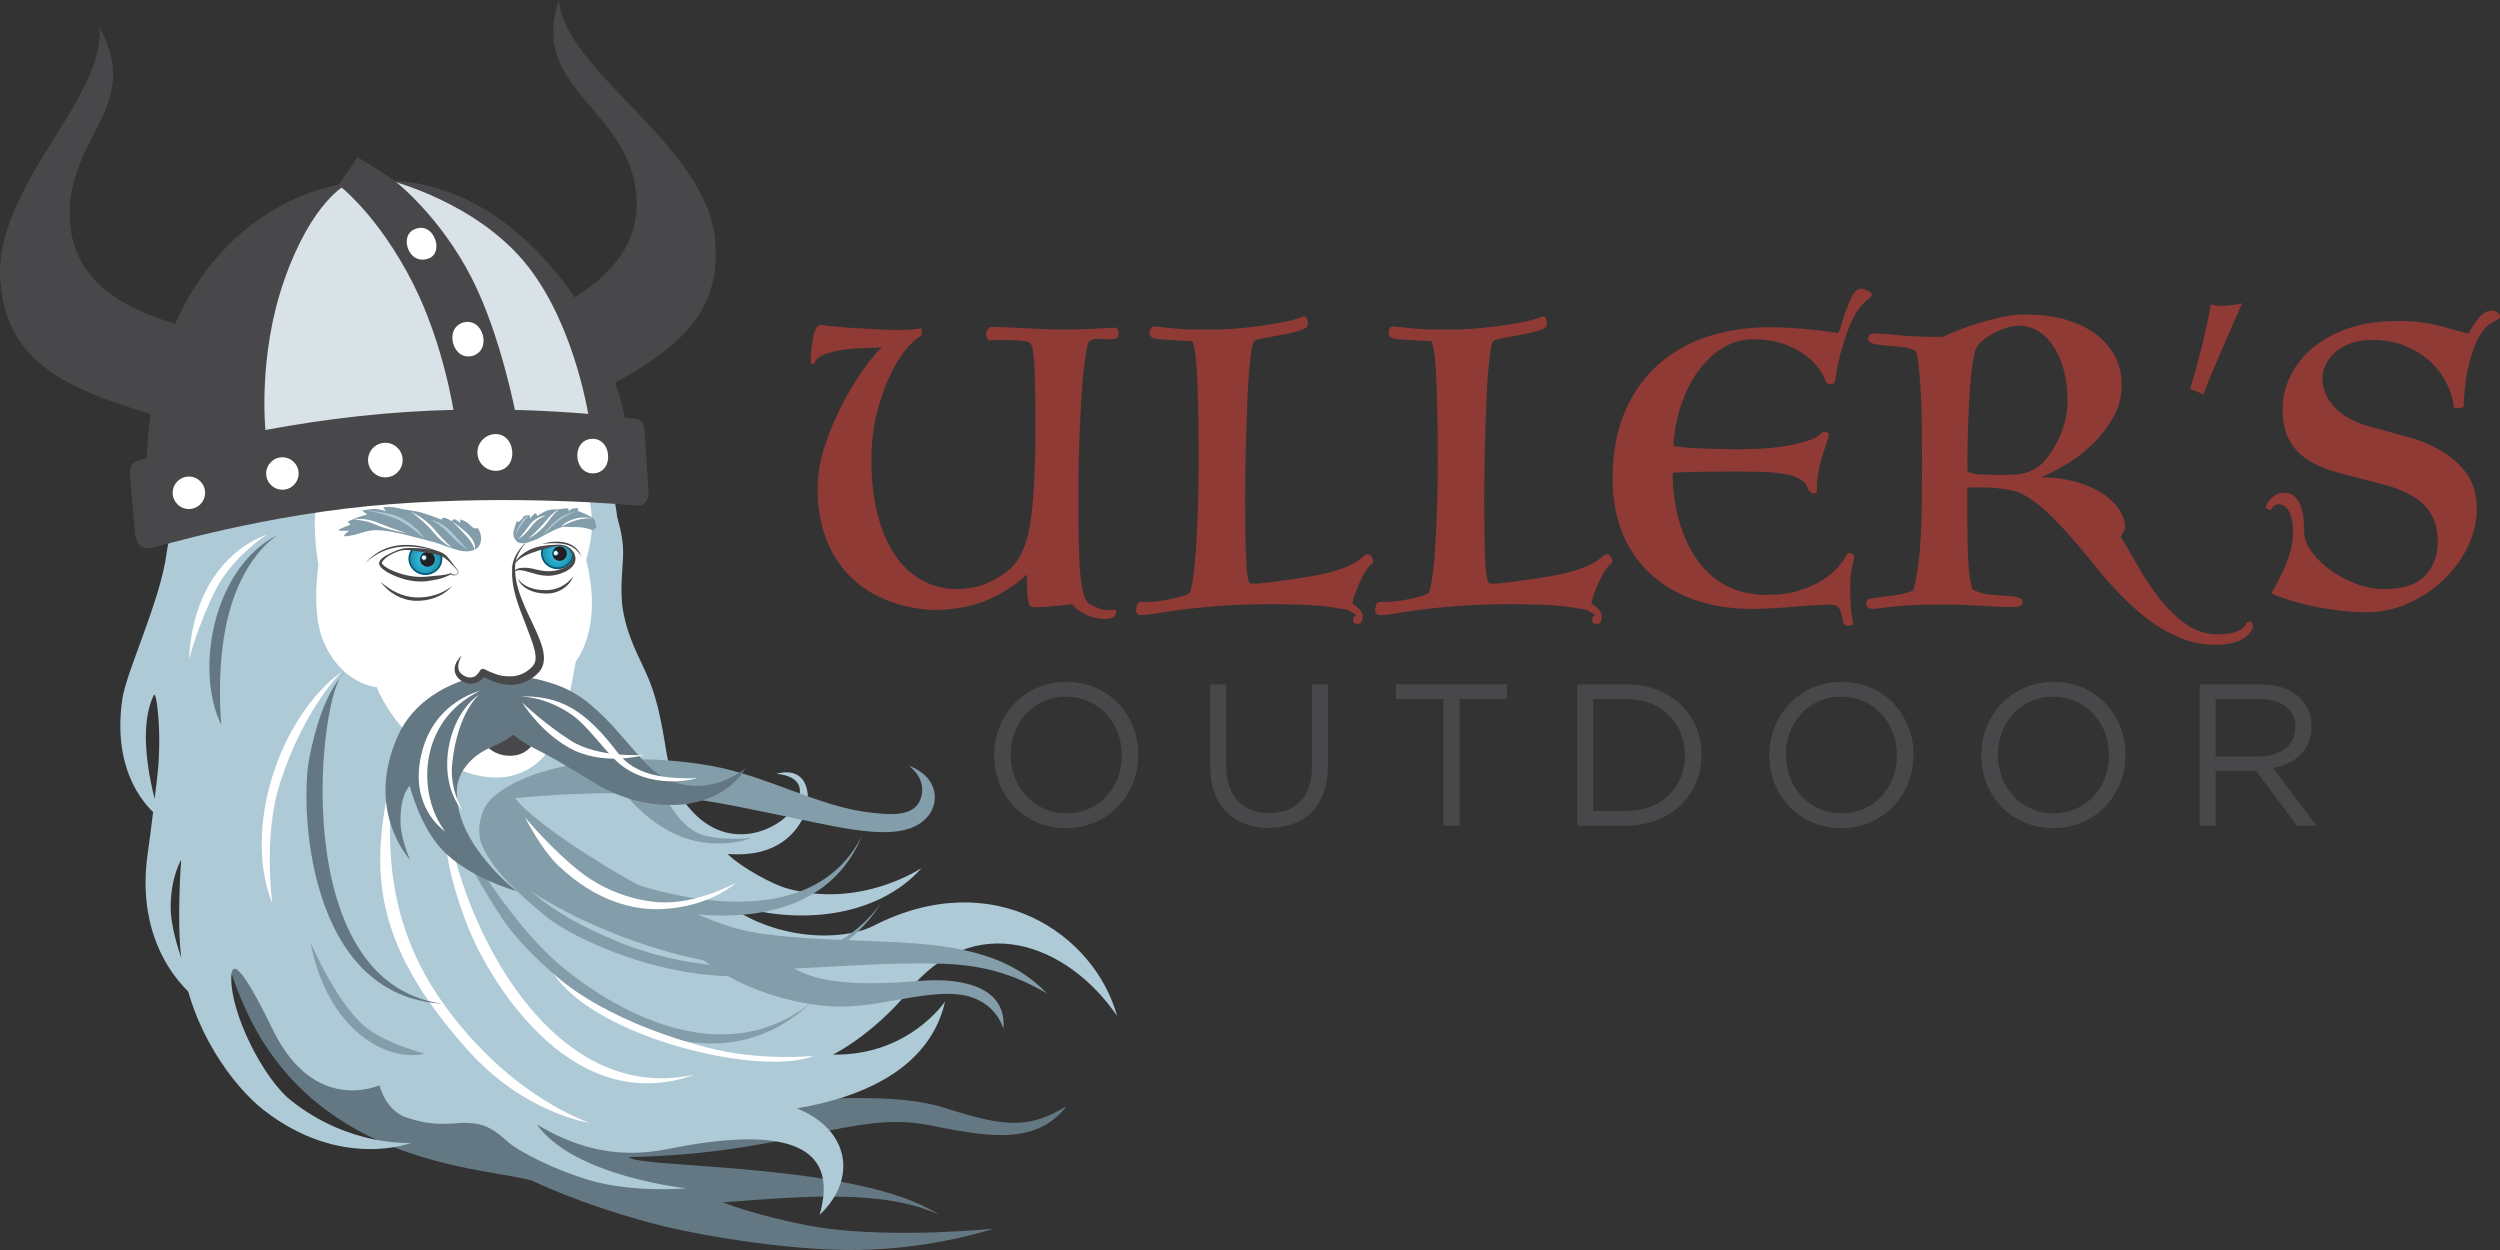 <?xml version="1.0" encoding="UTF-8"?><svg id="Layer_2" xmlns="http://www.w3.org/2000/svg" width="216.001" height="108" xmlns:xlink="http://www.w3.org/1999/xlink" viewBox="0 0 216.001 108"><rect x="0" y="0" width="216.001" height="108" fill="#333333" stroke="none"/><defs><radialGradient id="radial-gradient" cx="35.953" cy="91.16" fx="35.953" fy="91.16" r="1.88" gradientTransform="translate(-57.231 15.035) rotate(90) scale(.924 -1.031)" gradientUnits="userSpaceOnUse"><stop offset=".07" stop-color="#52bfe2"/><stop offset=".454" stop-color="#25aacc"/><stop offset=".94" stop-color="#267f8b"/></radialGradient><radialGradient id="radial-gradient-2" cx="49.989" cy="86.396" fx="49.989" fy="86.396" r="1.84" gradientTransform="translate(1.967 136.868) scale(.924 -1.031)" xlink:href="#radial-gradient"/></defs><g id="Layer_1-2"><g><g><g><path d="M79.637,29.008c-.312,.112-.708,.434-1.186,.969-.479,.535-.947,1.253-1.404,2.156-.457,.902-.858,1.978-1.203,3.225-.346,1.248-.53,2.641-.552,4.178-.022,1.783,.145,3.381,.501,4.796,.356,1.415,.858,2.607,1.504,3.576,.646,.969,1.431,1.71,2.356,2.223,.924,.513,1.944,.768,3.058,.768,1.136-.022,2.122-.251,2.958-.685s1.454-.874,1.855-1.32c.824-.891,1.353-2.334,1.587-4.328,.234-1.994,.351-4.428,.351-7.303,0-2.206-.022-3.944-.067-5.214-.045-1.27-.156-2.05-.334-2.34-.022-.089-.178-.161-.468-.217-.29-.055-.624-.089-1.003-.1-.379-.011-.758-.017-1.136-.017s-.658,.012-.836,.034c-.179,.022-.29-.039-.334-.184-.045-.145-.067-.284-.067-.418,0-.111,.038-.223,.117-.334,.078-.111,.172-.189,.284-.234,.98,.022,2.044,.067,3.192,.134,1.147,.067,2.2,.1,3.158,.1,.78,0,1.521-.017,2.223-.05,.702-.033,1.42-.072,2.156-.117,.201,.045,.301,.201,.301,.468,0,.29-.1,.457-.301,.501-.201,.045-.44,.056-.718,.033-.279-.022-.563-.033-.853-.033s-.524,.078-.702,.234c-.112,.267-.223,.797-.334,1.588-.112,.791-.206,1.771-.284,2.941-.078,1.17-.145,2.507-.201,4.011-.056,1.504-.083,3.114-.083,4.83,0,1.872,.017,3.392,.05,4.562,.033,1.17,.095,2.095,.184,2.774,.089,.68,.201,1.165,.334,1.454,.133,.29,.301,.49,.501,.602,.245,.111,.485,.211,.718,.301,.234,.089,.507,.134,.819,.134,.134,0,.279-.006,.434-.017,.156-.012,.234,.039,.234,.151,0,.423-.301,.635-.902,.635-.691,0-1.303-.145-1.838-.434-.535-.29-.891-.568-1.069-.836-.178,.022-.418,.05-.718,.083-.301,.033-.607,.061-.919,.083-.312,.022-.601,.045-.869,.067-.267,.022-.457,.033-.568,.033-.179,0-.323-.017-.435-.05-.112-.033-.195-.145-.251-.334-.056-.189-.095-.473-.117-.852-.022-.379-.033-.914-.033-1.604-.892,.847-1.989,1.566-3.292,2.156-1.303,.59-2.891,.896-4.763,.919-1.426-.067-2.752-.34-3.977-.819-1.226-.479-2.289-1.158-3.192-2.039-.902-.88-1.61-1.977-2.122-3.292-.513-1.315-.758-2.841-.735-4.579,.022-1.137,.245-2.334,.668-3.593,.423-1.259,.93-2.445,1.521-3.56,.59-1.114,1.198-2.106,1.821-2.975,.624-.869,1.136-1.481,1.538-1.838-.668,.022-1.332,.05-1.989,.084-.658,.033-1.253,.1-1.788,.201-.535,.1-.986,.234-1.354,.401-.368,.167-.596,.396-.685,.685,0,.045-.056,.067-.167,.067-.067,0-.123-.011-.167-.033,0-.245,.005-.485,.017-.718,.011-.234,.039-.507,.084-.819,.044-.289,.084-.54,.117-.752,.034-.211,.106-.44,.217-.685,.089-.223,.206-.339,.351-.351,.145-.011,.339,.006,.585,.05,.201,.022,.546,.056,1.036,.1,.49,.045,1.036,.083,1.638,.117,.602,.033,1.214,.067,1.838,.1,.624,.033,1.17,.05,1.638,.05,.49,0,.852-.011,1.086-.033,.234-.022,.562-.055,.986-.1v.635Z" style="fill:#903a35;"/><path d="M100.626,29.342c-.58-.022-.941-.083-1.086-.184-.145-.1-.217-.206-.217-.317,0-.156,.022-.295,.067-.418,.045-.122,.167-.195,.368-.217,.245,.022,.618,.062,1.12,.117,.501,.056,1.175,.106,2.022,.151h2.006c.98-.022,1.893-.078,2.741-.167,.846-.089,1.604-.189,2.273-.301,.668-.111,1.225-.223,1.671-.334,.445-.111,.757-.211,.936-.301h.034c.022,0,.038-.005,.05-.017,.011-.011,.028-.017,.05-.017,.222,0,.334,.234,.334,.702,0,.201-.206,.368-.618,.501-.413,.134-.886,.251-1.421,.351-.535,.1-1.059,.195-1.571,.284-.513,.09-.858,.19-1.036,.301-.133,.223-.251,.83-.351,1.822-.1,.992-.179,2.161-.234,3.509-.056,1.348-.1,2.78-.134,4.295-.033,1.516-.05,2.908-.05,4.178,0,2.05,.028,3.71,.083,4.98,.055,1.27,.161,1.983,.318,2.139,.067,.022,.189,.033,.367,.033,.201,0,.44-.017,.719-.05,.278-.033,.562-.067,.852-.1,.289-.033,.573-.072,.852-.117,.278-.044,.518-.078,.718-.1,.512-.067,1.064-.15,1.654-.251,.59-.1,1.175-.222,1.755-.368,.579-.144,1.12-.328,1.621-.551,.502-.223,.93-.502,1.287-.836,.022-.045,.038-.061,.05-.05,.011,.011,.028,.005,.05-.017,.089-.089,.189-.122,.301-.1,.111,.022,.206,.083,.284,.184,.078,.1,.128,.212,.151,.334,.022,.123-.012,.217-.1,.284-.201,.156-.396,.39-.585,.702-.189,.312-.362,.647-.518,1.003-.156,.357-.29,.697-.401,1.019-.112,.323-.179,.563-.201,.718,.178,.112,.373,.268,.585,.468,.211,.201,.317,.445,.317,.735,0,.089-.028,.206-.083,.351-.056,.145-.173,.217-.351,.217-.045,0-.123-.012-.234-.033-.112-.022-.167-.123-.167-.301,0-.201,.089-.346,.268-.434-.09-.045-.212-.123-.368-.234-.156-.112-.312-.19-.468-.234-.401-.067-.814-.134-1.237-.201-.424-.067-.886-.117-1.387-.151s-1.064-.061-1.688-.083c-.624-.022-1.326-.033-2.106-.033-1.805,0-3.337,.05-4.596,.15-1.259,.1-2.323,.206-3.192,.318-.869,.111-1.583,.217-2.139,.317-.557,.1-1.014,.151-1.37,.151-.312,0-.468-.133-.468-.401,0-.156,.033-.323,.1-.501s.222-.256,.468-.234c.268,.022,.618,.011,1.053-.033s.869-.111,1.304-.201c.434-.089,.813-.184,1.136-.284,.323-.1,.518-.195,.585-.284,.089-.178,.184-.602,.284-1.27,.1-.668,.184-1.509,.251-2.523,.067-1.014,.122-2.167,.167-3.459,.045-1.292,.067-2.662,.067-4.111,0-1.96-.017-3.576-.05-4.846s-.073-2.284-.117-3.041c-.045-.757-.1-1.315-.167-1.671-.067-.356-.134-.624-.201-.802l-2.407-.134Z" style="fill:#903a35;"/><path d="M121.281,29.342c-.58-.022-.941-.083-1.086-.184-.145-.1-.217-.206-.217-.317,0-.156,.022-.295,.067-.418,.045-.122,.167-.195,.368-.217,.245,.022,.618,.062,1.12,.117,.501,.056,1.175,.106,2.022,.151h2.006c.98-.022,1.893-.078,2.741-.167,.846-.089,1.604-.189,2.272-.301,.669-.111,1.225-.223,1.671-.334,.445-.111,.757-.211,.936-.301h.034c.022,0,.038-.005,.05-.017,.011-.011,.028-.017,.05-.017,.222,0,.334,.234,.334,.702,0,.201-.207,.368-.619,.501-.413,.134-.886,.251-1.42,.351-.535,.1-1.059,.195-1.571,.284-.513,.09-.858,.19-1.036,.301-.133,.223-.25,.83-.35,1.822-.101,.992-.179,2.161-.234,3.509-.056,1.348-.1,2.78-.133,4.295-.033,1.516-.05,2.908-.05,4.178,0,2.05,.028,3.71,.083,4.98,.055,1.27,.161,1.983,.318,2.139,.067,.022,.189,.033,.367,.033,.201,0,.44-.017,.719-.05s.563-.067,.852-.1c.289-.033,.574-.072,.852-.117,.279-.044,.518-.078,.719-.1,.512-.067,1.064-.15,1.654-.251,.59-.1,1.175-.222,1.755-.368,.58-.144,1.12-.328,1.621-.551,.501-.223,.93-.502,1.287-.836,.022-.045,.038-.061,.05-.05,.011,.011,.028,.005,.05-.017,.089-.089,.189-.122,.301-.1,.111,.022,.206,.083,.284,.184,.078,.1,.128,.212,.15,.334,.022,.123-.012,.217-.1,.284-.201,.156-.396,.39-.585,.702-.189,.312-.362,.647-.518,1.003-.156,.357-.289,.697-.401,1.019-.112,.323-.178,.563-.2,.718,.178,.112,.373,.268,.585,.468s.318,.445,.318,.735c0,.089-.028,.206-.083,.351-.056,.145-.173,.217-.351,.217-.045,0-.123-.012-.234-.033-.112-.022-.167-.123-.167-.301,0-.201,.088-.346,.268-.434-.09-.045-.213-.123-.368-.234-.157-.112-.313-.19-.468-.234-.401-.067-.814-.134-1.237-.201-.424-.067-.886-.117-1.388-.151s-1.064-.061-1.688-.083c-.624-.022-1.326-.033-2.106-.033-1.805,0-3.337,.05-4.595,.15-1.259,.1-2.323,.206-3.192,.318-.869,.111-1.583,.217-2.139,.317-.557,.1-1.014,.151-1.37,.151-.312,0-.468-.133-.468-.401,0-.156,.033-.323,.1-.501s.222-.256,.468-.234c.268,.022,.618,.011,1.053-.033s.869-.111,1.304-.201c.434-.089,.813-.184,1.136-.284,.323-.1,.518-.195,.585-.284,.089-.178,.184-.602,.284-1.27,.1-.668,.184-1.509,.251-2.523,.067-1.014,.122-2.167,.167-3.459,.045-1.292,.067-2.662,.067-4.111,0-1.96-.017-3.576-.05-4.846s-.073-2.284-.117-3.041c-.045-.757-.1-1.315-.167-1.671-.067-.356-.134-.624-.201-.802l-2.407-.134Z" style="fill:#903a35;"/><path d="M160.854,24.93c.379,.112,.646,.234,.802,.368s.078,.312-.234,.535c-.513,.401-.941,.942-1.287,1.621-.345,.68-.651,1.499-.919,2.457-.112,.29-.228,.702-.351,1.237-.123,.535-.228,1.136-.317,1.805-.045,.178-.184,.262-.418,.251-.234-.011-.396-.172-.485-.485-.112-.312-.323-.663-.635-1.053-.313-.389-.725-.763-1.237-1.12-.513-.356-1.126-.652-1.839-.886s-1.515-.351-2.406-.351c-1.003,0-1.917,.262-2.741,.786-.825,.524-1.538,1.215-2.139,2.072-.601,.858-1.081,1.838-1.437,2.941-.357,1.103-.569,2.245-.635,3.426,.178,.045,.551,.089,1.12,.134,.568,.045,1.187,.078,1.855,.1,.669,.022,1.314,.039,1.939,.05,.624,.011,1.092,.005,1.404-.017,.713,0,1.415-.034,2.106-.1,.691-.067,1.326-.161,1.905-.284,.579-.122,1.08-.262,1.504-.418,.424-.156,.724-.323,.903-.502,.088-.133,.217-.189,.384-.167,.168,.022,.284,.078,.351,.167-.045,.201-.123,.463-.234,.786-.112,.323-.234,.697-.368,1.12-.133,.424-.246,.891-.334,1.404-.089,.513-.133,1.048-.133,1.604-.045,.223-.173,.29-.384,.201-.212-.089-.34-.211-.384-.368-.089-.356-.307-.635-.652-.836s-.791-.351-1.337-.451c-.546-.1-1.164-.161-1.855-.184-.691-.022-1.438-.033-2.24-.033-1.515,0-2.735,.011-3.659,.033-.926,.022-1.577,.045-1.955,.067,0,.668,.05,1.393,.15,2.173,.101,.78,.273,1.56,.519,2.34,.244,.78,.568,1.532,.969,2.256,.401,.724,.902,1.37,1.504,1.938,.602,.568,1.321,1.019,2.156,1.353,.836,.334,1.799,.502,2.891,.502,1.047,0,1.971-.128,2.774-.384,.802-.256,1.482-.568,2.039-.936,.557-.368,1.008-.752,1.353-1.153s.585-.757,.719-1.069c.067-.067,.111-.1,.133-.1,.089,0,.195,.034,.318,.1s.184,.156,.184,.267c-.067,.246-.134,.513-.201,.802-.112,.557-.167,1.192-.167,1.905,0,.58,.022,1.148,.067,1.705,.044,.557,.122,1.025,.234,1.404-.223,.089-.418,.128-.585,.117-.167-.012-.273-.117-.318-.318-.045-.312-.128-.641-.25-.986-.123-.346-.384-.518-.786-.518-.334,0-.786,.017-1.354,.05-.568,.033-1.175,.078-1.821,.134-.646,.055-1.293,.1-1.939,.133-.646,.034-1.214,.05-1.705,.05-1.938,0-3.654-.279-5.147-.836-1.493-.557-2.752-1.326-3.777-2.306-1.025-.98-1.805-2.156-2.34-3.526-.535-1.37-.801-2.88-.801-4.529,0-2.295,.367-4.273,1.102-5.932s1.726-3.025,2.975-4.094c1.248-1.069,2.685-1.855,4.312-2.356,1.626-.502,3.331-.752,5.114-.752,.535,0,1.114,.017,1.738,.05,.624,.034,1.214,.078,1.771,.134,.557,.056,1.047,.112,1.471,.167,.423,.056,.724,.106,.902,.151,.111,.022,.223-.167,.334-.568,.111-.401,.25-.841,.418-1.32,.167-.479,.362-.924,.585-1.337,.223-.412,.49-.618,.802-.618" style="fill:#903a35;"/><path d="M169.978,44.95c0,1.136,.022,2.245,.067,3.326,.044,1.081,.168,1.955,.368,2.623,.401,.246,.852,.396,1.353,.452,.502,.056,.975,.095,1.421,.117,.445,.022,.819,.067,1.119,.134,.301,.067,.452,.212,.452,.434,0,.112-.057,.206-.168,.284-.112,.078-.289,.117-.535,.117-.647,.022-1.527-.006-2.64-.084-1.115-.078-2.385-.117-3.811-.117-1.827,0-3.203,.061-4.127,.184-.926,.122-1.477,.184-1.654,.184-.157,0-.29-.039-.401-.117-.112-.078-.168-.184-.168-.317,0-.289,.134-.446,.401-.468,.268-.022,.769-.089,1.504-.201,.49-.044,.891-.106,1.203-.184,.311-.078,.623-.172,.936-.284,.133-.49,.245-.991,.334-1.504,.088-.512,.167-1.153,.234-1.922,.067-.769,.118-1.727,.151-2.874,.033-1.147,.05-2.624,.05-4.428,0-1.649-.012-3.047-.033-4.195-.022-1.147-.062-2.106-.118-2.874s-.112-1.376-.167-1.822c-.056-.445-.117-.791-.184-1.036-.29-.201-.669-.329-1.137-.384-.468-.055-.925-.1-1.37-.133-.446-.033-.83-.084-1.153-.151-.323-.067-.485-.222-.485-.468,0-.289,.178-.434,.535-.434,.401,0,1.086,.05,2.056,.15,.969,.1,2.156,.151,3.559,.151,.223,0,.401-.033,.535-.1,.222-.111,.579-.268,1.069-.468s1.058-.401,1.705-.601c.646-.201,1.332-.379,2.056-.535,.724-.156,1.432-.234,2.122-.234,1.114,0,2.172,.128,3.175,.384,1.002,.256,1.877,.641,2.623,1.153,.746,.513,1.343,1.148,1.788,1.905,.446,.758,.669,1.638,.669,2.641,0,.981-.228,1.888-.685,2.724s-1.031,1.599-1.721,2.289c-.691,.691-1.448,1.287-2.272,1.788-.825,.501-1.594,.897-2.307,1.186,.914,0,1.777,.095,2.59,.284,.814,.189,1.549,.457,2.206,.802,.657,.346,1.203,.764,1.638,1.253,.434,.491,.718,1.048,.852,1.671,0,.313-.028,.518-.083,.618-.057,.1-.162,.262-.318,.485,.445,.713,.941,1.554,1.487,2.523,.546,.969,1.158,1.894,1.839,2.774,.679,.88,1.437,1.626,2.272,2.239,.836,.613,1.765,.919,2.791,.919,.2,0,.429-.012,.685-.033,.256-.022,.502-.067,.735-.134,.234-.067,.451-.167,.652-.301,.2-.134,.345-.312,.434-.535,.088-.067,.178-.1,.267-.1,.112,0,.184,.055,.218,.167,.033,.111,.061,.222,.083,.334-.446,1.003-1.549,1.504-3.309,1.504-.891,0-1.744-.145-2.557-.434-.814-.29-1.594-.674-2.339-1.153-.747-.479-1.46-1.031-2.14-1.654s-1.32-1.27-1.921-1.938c-.446-.49-.964-1.103-1.554-1.838-.59-.735-1.22-1.487-1.888-2.256-.669-.769-1.365-1.492-2.089-2.172-.725-.68-1.443-1.208-2.156-1.588-.334-.156-.713-.273-1.136-.351-.424-.078-.83-.133-1.22-.167-.39-.034-.752-.05-1.087-.05h-.769c-.133,0-.245,.006-.334,.017-.09,.012-.157,.017-.201,.017v2.807Zm.568-14.071c-.112,.423-.2,1.014-.267,1.771-.067,.758-.123,1.588-.168,2.49s-.078,1.838-.1,2.807c-.022,.969-.033,1.888-.033,2.758,.223,.178,.652,.279,1.287,.301,.635,.022,1.32,.033,2.056,.033,.646,0,1.187-.055,1.621-.167,.434-.111,.841-.312,1.22-.601,.223-.156,.473-.412,.752-.769,.278-.356,.545-.78,.802-1.27,.255-.49,.473-1.042,.651-1.654,.178-.613,.268-1.264,.268-1.955,0-1.003-.112-1.9-.334-2.691s-.524-1.471-.902-2.039c-.379-.568-.825-1.003-1.337-1.303-.513-.301-1.059-.452-1.638-.452-.313,0-.664,.062-1.053,.184-.39,.123-.775,.284-1.153,.485s-.713,.429-1.002,.685c-.29,.256-.479,.529-.568,.819l-.101,.568Z" style="fill:#903a35;"/><path d="M189.229,33.62c.156-.512,.323-1.092,.502-1.738,.178-.646,.351-1.303,.518-1.972s.318-1.315,.451-1.938,.234-1.181,.301-1.671c.423,.112,.874,.15,1.353,.117,.479-.033,.93-.106,1.353-.217-.267,.647-.574,1.36-.919,2.139-.346,.78-.68,1.543-1.002,2.289-.323,.747-.614,1.432-.869,2.056-.257,.624-.44,1.092-.552,1.404-.2-.111-.39-.201-.568-.267-.178-.067-.368-.134-.569-.201Z" style="fill:#903a35;"/><path d="M195.981,43.981c-.044,0-.089-.005-.133-.017-.045-.011-.078-.05-.1-.117,0-.022,.028-.1,.083-.234,.055-.134,.15-.279,.284-.435,.133-.156,.3-.295,.501-.418,.2-.122,.445-.184,.735-.184,.356,0,.646,.095,.869,.284,.223,.19,.401,.451,.535,.786,.133,.334,.223,.718,.268,1.153,.044,.434,.067,.897,.067,1.387,.067,.535,.318,1.081,.752,1.638,.434,.557,.969,1.059,1.604,1.504,.635,.446,1.331,.813,2.089,1.103,.757,.29,1.492,.446,2.206,.468,1.693,.045,2.93-.317,3.71-1.086,.78-.768,1.169-1.755,1.169-2.958,0-1.003-.189-1.816-.568-2.44-.379-.623-.886-1.125-1.521-1.504-.635-.379-1.353-.685-2.156-.919s-1.621-.451-2.457-.652-1.654-.423-2.456-.669c-.802-.245-1.521-.579-2.156-1.002-.635-.423-1.142-.974-1.52-1.654-.379-.68-.569-1.554-.569-2.624,0-1.025,.228-2,.685-2.925,.456-.924,1.108-1.738,1.955-2.44,.846-.702,1.876-1.259,3.091-1.671,1.214-.412,2.59-.618,4.128-.618,1.471,0,2.729,.145,3.777,.434,1.047,.29,1.85,.513,2.407,.668,.111-.178,.234-.384,.368-.618,.133-.234,.284-.451,.451-.652,.167-.201,.351-.373,.551-.518,.201-.145,.434-.217,.702-.217,.2,0,.362,.062,.485,.184,.122,.123,.184,.24,.184,.351-.045,.112-.133,.201-.267,.267-.134,.067-.257,.134-.368,.201-.691,.357-1.265,1.187-1.721,2.49-.457,1.303-.719,2.902-.786,4.796-.022,.045-.078,.078-.168,.1-.089,.022-.189,.034-.3,.034-.179,0-.301-.011-.368-.034-.067-.668-.268-1.348-.602-2.039-.334-.691-.796-1.32-1.387-1.888-.59-.568-1.315-1.031-2.172-1.387-.858-.356-1.833-.535-2.925-.535-.669,0-1.27,.095-1.805,.284-.535,.189-.986,.446-1.354,.768-.368,.323-.646,.685-.836,1.087s-.284,.802-.284,1.203c0,.936,.379,1.788,1.136,2.557,.757,.768,1.905,1.343,3.443,1.721,.957,.246,1.955,.518,2.991,.819,1.036,.301,1.977,.708,2.824,1.22,.846,.513,1.548,1.159,2.106,1.938,.556,.78,.836,1.771,.836,2.975,0,1.181-.273,2.312-.819,3.392-.547,1.081-1.265,2.034-2.156,2.858-.891,.825-1.905,1.482-3.041,1.972-1.137,.49-2.295,.735-3.476,.735-.914,0-1.805-.062-2.674-.184-.869-.123-1.671-.267-2.406-.434-.735-.167-1.382-.345-1.939-.535s-.969-.351-1.237-.485c.201-.356,.406-.735,.619-1.136,.211-.401,.412-.824,.601-1.27,.189-.446,.345-.908,.468-1.387,.123-.479,.184-.986,.184-1.521,0-.78-.118-1.37-.351-1.772-.234-.401-.507-.602-.819-.602-.223,0-.379,.045-.468,.134-.089,.089-.201,.223-.334,.401l-.168-.134Z" style="fill:#903a35;"/></g><g><path d="M85.897,65.267v-.035c0-3.367,2.53-6.315,6.246-6.315s6.211,2.913,6.211,6.281v.035c0,3.367-2.53,6.315-6.246,6.315s-6.211-2.913-6.211-6.281Zm11.026,0v-.035c0-2.774-2.024-5.042-4.815-5.042s-4.78,2.233-4.78,5.007v.035c0,2.774,2.024,5.042,4.815,5.042s4.78-2.233,4.78-5.007Z" style="fill:#48484a;"/><path d="M104.564,66.227v-7.101h1.378v7.013c0,2.634,1.413,4.117,3.733,4.117,2.251,0,3.681-1.361,3.681-4.03v-7.101h1.378v6.996c0,3.559-2.041,5.408-5.094,5.408-3.018,0-5.077-1.849-5.077-5.303Z" style="fill:#48484a;"/><path d="M124.713,60.4h-4.1v-1.274h9.595v1.274h-4.1v10.939h-1.396v-10.939Z" style="fill:#48484a;"/><path d="M136.28,59.126h4.239c3.838,0,6.49,2.634,6.49,6.071v.035c0,3.437-2.652,6.106-6.49,6.106h-4.239v-12.212Zm1.378,1.274v9.665h2.861c3.088,0,5.059-2.093,5.059-4.798v-.035c0-2.704-1.971-4.832-5.059-4.832h-2.861Z" style="fill:#48484a;"/><path d="M152.871,65.267v-.035c0-3.367,2.53-6.315,6.246-6.315s6.211,2.913,6.211,6.281v.035c0,3.367-2.53,6.315-6.246,6.315s-6.211-2.913-6.211-6.281Zm11.026,0v-.035c0-2.774-2.024-5.042-4.815-5.042s-4.78,2.233-4.78,5.007v.035c0,2.774,2.024,5.042,4.815,5.042s4.78-2.233,4.78-5.007Z" style="fill:#48484a;"/><path d="M171.189,65.267v-.035c0-3.367,2.53-6.315,6.245-6.315s6.211,2.913,6.211,6.281v.035c0,3.367-2.53,6.315-6.245,6.315s-6.211-2.913-6.211-6.281Zm11.026,0v-.035c0-2.774-2.024-5.042-4.815-5.042s-4.78,2.233-4.78,5.007v.035c0,2.774,2.024,5.042,4.815,5.042s4.78-2.233,4.78-5.007Z" style="fill:#48484a;"/><path d="M190.048,59.126h5.251c1.5,0,2.704,.454,3.472,1.221,.593,.593,.942,1.448,.942,2.408v.035c0,2.024-1.396,3.21-3.315,3.559l3.751,4.99h-1.692l-3.542-4.745h-3.489v4.745h-1.378v-12.212Zm5.129,6.228c1.832,0,3.14-.942,3.14-2.512v-.035c0-1.5-1.151-2.407-3.123-2.407h-3.768v4.955h3.751Z" style="fill:#48484a;"/></g></g><g><path d="M81.811,95.775c-5.862-1.888-13.978-.076-22.641-.985-7.895-.829-35.115-15.93-41.145-31.007-1.347,6.699,.209,18.329,4.173,25.336,6.701,11.845,20.399,11.788,23.857,12.926,3.102,1.495,8.497,3.343,12.779,4.239,5.093,1.067,11.005,1.779,15.376,1.712,6.508-.099,11.625-1.838,11.625-1.838,0,0-8.147,.845-14.655-.05-2.339-.321-6.508-1.341-8.717-2.222,6.877-.526,13.817-1.148,18.662,1.06-6.924-4.527-26.016-3.972-26.785-4.973,13.906-.273,19.358-4.032,25.849-2.774,4.759,.923,9.242,1.923,11.956-1.623-3.13,1.888-5.115,1.879-10.333,.199Z" style="fill:#647883;"/><g><path d="M75.473,79.988c-2.695,1.374-8.635,1.307-12.948-2.081,6.308,2.248,13.357,1.337,17.109-2.92,0,0-5.331,3.633-11.8,1.724-.945-.279-3.635-1.63-4.973-2.927,4.433,.342,6.064-2.014,6.685-3.461,.53-1.234,.471-4.232-2.47-3.47,2.129,.218,2.225,1.32,1.894,2.267-.732,2.098-5.512,4.94-9.171,.976-1.977-2.142-2.038-4.227-2.518-6.877-.589-3.247-1.161-4.467-1.916-6.053-.926-1.946-1.304-3.079-1.544-4.475-.285-1.654-.001-3.71,.018-4.836,.029-1.672-.542-3.123-.538-3.322s-.117-.863-.311-1.825c-.268-1.331-.201-2.363-.201-2.363,0,0-5.316-2.998-15.857-2.397-14.048,.802-19.311,5.691-19.311,5.691,0,0-2.746,.353-3.221,4.119-.516,4.086-3.47,10.206-3.828,12.63-1.093,7.419,3.279,10.3,3.279,10.3,0,0-2.385-6.856-.563-10.631,.225-.466,.729,3.246,.309,6.972-.2,1.774-.55,4.718-.838,6.739-1.258,8.809,4.372,12.651,4.372,12.651,0,0-2.385-4.968-2.385-8.015,0-2.653,.906-4.11,.906-4.11,0,0-.399,5.346,.021,8.548,.812,6.181,4.554,11.067,7.087,13.049,6.69,5.233,12.784,2.848,12.784,2.848,0,0-5.365,.397-10.465-3.709-2.299-1.851-5.166-7.419-5.097-10.596,.047-2.144,1.743,.728,3.574,4.502,3.615,7.454,9.234,4.827,9.234,4.827,0,0,.488,2.201,2.381,2.81,1.533,.493,2.593,.642,4.679,.443,1.49,0,2.344,.104,3.974,1.59,1.027,.936,4.305,2.55,7.154,3.378,3.792,1.102,8.333,.69,8.333,.69,0,0-9.724-1.021-12.92-5.509,3.03,1.788,6.584,3.065,11.291,2.115,9.772-1.972,14.942-.617,13.133,5.685,3.319-3.132,2.562-7.394-1.967-9.2,6.422-1.086,11.589-3.857,12.805-9.234,0,0-3.13,4.704-9.687,4.589,2.33-1.218,4.905-3.437,6.386-5.321,5.772-7.341,13.89-4.283,18.162,1.977-1.924-7.005-10.615-13.107-21.042-7.79Z" style="fill:#aecad7;"/><path d="M26.828,81.409s2.469,5.827,5.168,7.641c1.885,1.267,4.707,1.987,4.707,1.987-3.149,.771-8.404-1.891-9.876-9.628Z" style="fill:#849daa;"/></g><path d="M50.078,39.757s.302,1.106,.783,3.119c.77,3.223-.279,5.263-.199,5.583,1.474,5.837-.911,8.685-.911,8.685,0,0-.415,2.413-.729,3.56-.629,2.302-1.402,5.624-5.067,6.375-2.707,.555-6.574-1.1-9.281-4.296-1.498-1.768-2.131-3.415-2.131-3.415,0,0-3.13-.214-4.683-4.178-.96-2.451-.348-6.359-.348-6.359,0,0-.599-3.463-.147-5.133,.502-1.855,1.145-3.461,1.145-3.461,0,0,5.02-1.188,11.68-1.32,6.66-.132,9.887,.839,9.887,.839Z" style="fill:#fff;"/><path d="M47.989,35.653c8.703-4.215,14.472-7.225,13.803-14.876-.724-8.279-13.033-14.591-13.501-20.777-2.59,7.645,5.905,9.304,6.672,16.68,.704,6.651-6.131,9.587-9.631,11.284,0,0,2.446,3.417,2.595,6.989,.01,.242,.042,.483,.061,.7h0Z" style="fill:#48484a; fill-rule:evenodd;"/><path d="M12.679,40.018s-.072-6.751,2.789-12.772c2.748-5.782,8.276-10.885,15.847-11.604,7.57-.72,13.427,3.533,17.438,8.779,4.074,5.33,5.279,11.864,5.279,11.864l-41.353,3.733Z" style="fill:#48484a; fill-rule:evenodd;"/><path d="M29.936,15.947s-2.946,1.363-5.36,8.203c-2.321,6.578-1.64,13.028-1.64,13.028,0,0,1.178-.119,10.243-.911,9.065-.793,17.753,.132,17.753,.132,0,0-1.108-7.938-5.243-13.293-4.427-5.732-12.312-7.604-12.312-7.604l-3.44,.445Z" style="fill:#d8e2e7; fill-rule:evenodd;"/><path d="M39.242,35.811s-.86-5.987-3.547-11.301c-3.018-5.969-6.44-8.521-6.44-8.521l1.646-2.409,2.992,1.876s4.044,3.013,6.903,8.65c2.462,4.853,3.742,11.569,3.742,11.569l-5.297,.135Z" style="fill:#48484a; fill-rule:evenodd;"/><path d="M11.801,39.864c.276-.14,9.689-3.099,21.332-4.118s21.525,.426,21.525,.426c0,0,.849-.19,.992,.779,.118,.805,.392,5.796,.392,5.796,0,0-.082,1.046-1.073,.938-.814-.089-10.332-.943-21.155-.13-10.823,.813-20.16,3.703-20.811,3.802-1.222,.186-1.331-1.193-1.331-1.193,0,0-.362-4.25-.444-5.073-.104-1.052,.573-1.227,.573-1.227Z" style="fill:#48484a; fill-rule:evenodd;"/><path d="M44.244,38.877c.122,.868-.318,1.665-1.187,1.787s-1.671-.483-1.793-1.351,.483-1.671,1.351-1.793,1.506,.489,1.628,1.357Z" style="fill:#fff; fill-rule:evenodd;"/><path d="M52.53,39.228c.101,.819-.317,1.562-1.136,1.662s-1.4-.485-1.5-1.304,.317-1.562,1.136-1.662,1.4,.485,1.5,1.304Z" style="fill:#fff; fill-rule:evenodd;"/><circle cx="33.293" cy="39.751" r="1.494" style="fill:#fff;"/><circle cx="24.399" cy="40.911" r="1.401" style="fill:#fff;"/><path d="M41.706,28.921c.227,.793-.069,1.592-.862,1.82s-1.458-.26-1.686-1.053,.069-1.592,.862-1.82,1.458,.26,1.686,1.053Z" style="fill:#fff; fill-rule:evenodd;"/><path d="M37.537,20.533c.327,.701,.206,1.546-.522,1.808s-1.379-.03-1.706-.731-.192-1.509,.522-1.808c.755-.315,1.379,.03,1.706,.731Z" style="fill:#fff; fill-rule:evenodd;"/><circle cx="16.32" cy="42.577" r="1.401" style="fill:#fff;"/><path d="M16.214,36.705C6.911,34.065,.707,32.103,.038,24.452-.686,16.173,9.2,8.502,8.587,2.329c3.878,7.079-3.061,9.506-2.535,16.902,.461,6.673,7.703,8.377,11.444,9.44,0,0-1.321,2.825-1.457,7.282-.007,.242,.099,.604,.176,.752h0Z" style="fill:#48484a; fill-rule:evenodd;"/><g><path d="M64.66,80.467c-6.339-1.247-19.542-9.656-20.409-11.942-2.149-.615-3.495,2.786-2.533,4.628,1.892,3.624,13.29,9.872,24.235,10.511,3.246,.189,8.275-.481,14.368-.422,3.411,.033,6.359,.397,10.134,2.583-2.418-2.484-5.531-3.842-11.227-4.305-4.033-.328-10.399-.232-14.568-1.052Z" style="fill:#849daa;"/><path d="M50.007,76.019c3.505,2.368,20.008,7.114,24.466-3.804-6.184,12.322-29.226,1.16-29.804-1.273,.845,2.231,3.484,3.823,5.338,5.076Z" style="fill:#849daa;"/><path d="M47.102,79.126c3.787,3.164,21.561,10.54,29.045-1.117-5.498,7.485-16.574,5.907-22.734,3.364-6.427-2.654-8.592-5.009-10.978-8.421-.101-.12-.793-.295-.928-.35,.76,2.443,3.59,4.851,5.594,6.525Z" style="fill:#849daa;"/></g><path d="M38.525,87.017c-4.93-6.739-5.365-13.512-4.449-21.096-2.136,8.743-2.282,15.156,6.33,24.797,4.957,5.55,10.572,6.301,10.572,6.301,0,0-6.662-2.086-12.453-10.002Z" style="fill:#fff;"/><path d="M40.446,80.128c1.457,3.709,8.51,16.71,19.606,12.717-14.108,3.113-21.593-17.288-21.35-23.039-.905,3.102,.926,8.238,1.744,10.321Z" style="fill:#fff;"/><path d="M43.404,79.379c3.146,4.742,16.572,16.657,26.641,7.281-7.266,5.783-16.255,1.148-21.349-3.015-5.384-4.4-10.039-13.397-10.149-13.493,.846,2.747,3.356,6.965,4.857,9.227Z" style="fill:#849daa;"/><path d="M29.571,58.002s-3.237,3.031-5.378,9.65c-1.475,4.561-.664,10.408-.664,10.408-2.589-6.413,.57-16.102,6.042-20.058Z" style="fill:#fff;"/><path d="M26.718,65.523c-.792,4.075-.265,20.537,11.509,21.197-13.664-1.835-10.612-27.256-8.5-28.595-1.668,1.834-2.543,4.997-3.009,7.398Z" style="fill:#647883;"/><path d="M66.751,81.776c1.94,3.577,7.727,3.357,13.016,2.956,1.83-.139,4.868,.014,6.217,1.623,.944,1.126,.695,2.517,.695,2.517,0,0-.646-2.732-4.173-2.981-3.176-.224-7.265,1.35-10.898,1.046-6.149-.515-10.852-3.454-12.487-5.606-.043-.056,7.629,.445,7.629,.445Z" style="fill:#849daa;"/><path d="M70.518,71.087c4.769,1,7.928,1.314,9.555-.447,.776-.839,.967-2.129,.248-3.179-.646-.944-1.788-1.292-1.788-1.292,0,0,1.59,1.076,1.027,2.799-.55,1.684-2.718,1.428-4.471,1.225-4.305-.497-8.915-3.189-13.645-4.024-8.777-1.549-16.612,.252-19.089,2.981-.063,.069,9.153-1.143,15.876-.348,3.492,.413,6.839,1.143,12.287,2.285Z" style="fill:#849daa;"/><path d="M57.13,68.101s1.02,2.611,2.866,3.727c1.524,.921,4.909,.583,4.909,.583,0,0-1.878,.779-4.477,.319-3.121-.551-5.562-2.979-6.484-4.237-.907-1.238-4.606-6.539-4.606-6.539l7.793,6.148Z" style="fill:#849daa;"/><path d="M47.831,84.136s3.784,3.875,13.214,6.359c4.635,1.221,9.263,.732,9.263,.732-4.537,1.842-18.798-1.528-22.477-7.091Z" style="fill:#fff;"/><path d="M41.622,63.784c.248,.671,1.085,1.531,2.484,1.515,1.457-.017,2.161-1.118,2.169-1.73,.01-.753-1.995-1.201-1.995-1.201,0,0-2.979,.548-2.658,1.416Z" style="fill:#48484a;"/><path d="M24.07,46.177s-3.486,1.917-4.646,8.434c-.713,4.004-.301,8.028-.301,8.028-2.328-4.7-.725-13.668,4.946-16.461Z" style="fill:#647883;"/><path d="M45.345,70.598s2.362,2.86,4.876,4.797c2.405,1.853,5.123,2.457,6.656,2.559,3.346,.223,6.724-1.698,6.724-1.698,0,0-2.12,2.053-6.309,2.285-2.514,.139-5.763-.638-9.053-3.75-1.462-1.383-2.894-4.192-2.894-4.192Z" style="fill:#fff;"/><path d="M41.036,58.503s-4.756,.875-6.647,5.051c-2.946,6.507,1.054,10.75,1.054,10.75,0,0-.802-1.701-.838-3.244-.057-2.436,.801-3.166,.801-3.166,0,0,.834,3.443,2.785,5.514,2.319,2.461,6.446,3.59,6.446,3.59,0,0-5.393-4.119-5.163-8.785,.069-1.39,1.125-2.908,3.079-3.706,1.051-.429,1.807-1.028,1.807-1.028,0,0,.524,.543,2.162,1.363,1.921,.961,4.699,2.738,5.23,3.039,3.247,1.845,6.395,1.784,7.74,1.559,3.729-.623,4.889-3.028,4.889-3.028,0,0-3.362,2.856-7.199,.669-1.201-.684-2.039-1.899-4.052-4.145-.929-1.037-2.126-2.161-3.082-2.786-1.326-.868-2.566-1.18-3.354-1.4-1.752-.49-5.66-.248-5.66-.248Z" style="fill:#647883;"/><path d="M44.766,60.182s2.089-.151,4.593,1.538c1.255,.847,2.794,2.986,3.842,3.983,2.89,2.748,7.046,1.537,7.046,1.537-2.847,.049-5.361-.212-6.878-2.209-2.825-3.719-5.026-4.994-8.604-4.85Z" style="fill:#fff;"/><path d="M41.46,59.699s-4.582,1.044-5.229,6.488c-.466,3.917,2.237,5.653,2.237,5.653-2.43-3.123-2.417-9.532,2.993-12.141Z" style="fill:#fff;"/><path d="M41.407,60.017s-1.864,1.458-2.34,5.971c-.238,2.259,.922,4.09,.922,4.09-2.435-2.825-1.347-8.222,1.418-10.061Z" style="fill:#fff;"/><path d="M16.336,56.946s.013-3.335,1.656-6.292c1.987-3.577,5.034-4.438,5.034-4.438,0,0-2.953,1.866-4.438,4.835-1.457,2.914-2.252,5.895-2.252,5.895Z" style="fill:#fff;"/><path d="M45.115,60.694s1.469,2.424,3.961,3.86c3.014,1.736,6.604,.671,6.604,.671,0,0-3.962,.291-6.343-1.222-2.338-1.485-4.222-3.309-4.222-3.309Z" style="fill:#fff;"/><g><path d="M41.575,46.465c.006-.249-.159-.618-.252-.782s-.234,.151-.582-.204c-.364-.372-.681-.524-.947-.598-.075-.021-.017,.309-.017,.309,0,0-.399-.36-.544-.323s-.198,.174-.198,.174c0,0-.36-.239-.532-.283-.403-.105-.319,.152-.319,.152,0,0-.714-.292-1.694-.601-.533-.168-1.489-.261-1.83-.347-.522-.132-1.077-.23-1.537-.123l.201,.328s-.533-.219-1.069-.192c-.442,.022-.969,.146-.969,.146l.434,.332s-.463,.112-.893,.281-.778,.318-.778,.318l.221,.28s-1.065,.406-1.036,.468c.047,.101,.949,.051,.949,.051,0,0-.484,.296-.452,.457,.018,.091,.794-.065,1.025-.135s.848-.269,1.323-.34c.689-.102,2.065,.125,3.143,.418,.665,.181,1.72,.434,2.349,.615,.765,.221,.949,.375,1.927,.647,.627,.174,1.25,.192,1.709-.142,.263-.192,.357-.529,.366-.904Z" style="fill:#849daa;"/><path d="M40.993,47.482s.336-.536-.762-1.523c-.662-.596-1.195-.919-1.195-.919,0,0,.451,.369,1.328,1.349,.563,.629,.629,1.093,.629,1.093Z" style="fill:#fff;"/><path d="M39.044,47.309s-.563-.437-1.515-1.565c-.894-1.06-1.938-1.453-2.001-1.508,0,0,1.093,.762,1.954,1.788,.845,1.007,1.562,1.284,1.562,1.284Z" style="fill:#fff;"/><path d="M36.687,46.538s-1.167-1.035-2.014-1.489c-1.301-.697-3.053-.945-3.053-.945,0,0,2.12,.101,3.251,.771,1.341,.795,1.816,1.663,1.816,1.663Z" style="fill:#aecad7;"/><path d="M35.164,46.058s-1.077-.296-2.439-.865c-1.336-.559-2.131-.294-2.131-.294,0,0,.96,.033,1.734,.378,1.284,.572,2.836,.781,2.836,.781Z" style="fill:#fff;"/><path d="M40.387,47.489s-.362-.416-1.323-1.461c-.999-1.087-1.824-1.077-1.824-1.077,0,0,.621,.178,1.522,1.135s1.625,1.403,1.625,1.403Z" style="fill:#aecad7;"/></g><g><g><g><ellipse cx="36.757" cy="48.269" rx="1.337" ry="1.39" transform="translate(-12.765 83.318) rotate(-88)" style="fill:url(#radial-gradient);"/><path d="M36.761,49.68c-.018,0-.036,0-.054,0-.807-.028-1.442-.684-1.415-1.462,.027-.778,.701-1.39,1.513-1.359,.391,.014,.753,.173,1.02,.448,.268,.276,.408,.636,.395,1.014-.026,.76-.676,1.36-1.46,1.36Zm-.009-2.674c-.703,0-1.287,.536-1.31,1.216-.024,.695,.546,1.282,1.271,1.307,.722,.021,1.334-.52,1.359-1.215h0c.012-.336-.114-.658-.353-.904-.24-.248-.566-.391-.918-.403-.016,0-.032,0-.048,0Z" style="fill:#00577b;"/></g><circle cx="36.933" cy="48.323" r=".642" style="fill:#231f20;"/><g><circle cx="36.631" cy="48.18" r=".225" style="fill:#fff;"/><path d="M36.631,48.442s-.006,0-.009,0c-.144-.005-.258-.127-.253-.271,.002-.07,.032-.135,.083-.182s.118-.071,.188-.07c.07,.002,.135,.032,.182,.083,.048,.051,.073,.118,.07,.188h-.037s.037,0,.037,0c-.002,.07-.032,.135-.083,.182-.049,.046-.112,.07-.178,.07Zm0-.449c-.048,0-.093,.018-.128,.05-.037,.034-.058,.08-.059,.13-.004,.103,.077,.19,.181,.194,.051,.002,.098-.016,.134-.05,.037-.034,.058-.08,.059-.13,.002-.05-.016-.098-.05-.134-.034-.037-.08-.058-.13-.059-.002,0-.004,0-.007,0Z" style="fill:#00577b;"/></g></g><path d="M39.055,50.637c-.758,.9-2.002,1.315-3.162,1.273-1.181-.038-2.326-.68-2.998-1.637,.837,.754,1.882,1.292,3.009,1.342,1.123,.047,2.261-.266,3.151-.978h0Z" style="fill:#48484a;"/><path d="M38.293,47.954c-1.457-.497-2.815-.464-2.815-.464,0,0,.191-.923,1.491-.662,1.324,.265,1.7,1.254,1.324,1.126Z" style="fill:#fff;"/><path d="M39.483,49.597c.269-.221-.19-.528-.325-.705-.308-.321-.618-.66-1.017-.845-.4-.155-.857-.21-1.286-.292-.718-.095-1.512-.326-2.228-.192-.558,.177-1.139,.44-1.532,.881-.061,.087-.148,.176-.073,.275,.15,.209,.436,.36,.672,.483,.528,.261,1.102,.445,1.684,.551,.574,.113,1.179,.118,1.758,.044,.513-.069,1.308-.065,1.78-.271,.016-.008,.034-.005,.047,.006,.138,.122,.363,.187,.522,.064h0Zm.023,.029c-.175,.144-.422,.091-.606-.01l.063-.002c-.677,.402-1.473,.522-2.243,.619-1.104,.086-2.209-.232-3.178-.748-.762-.456-1.203-.891-.217-1.466,.479-.261,.967-.51,1.498-.633,.386-.049,.775-.04,1.16-.029,.776,.047,1.574,.093,2.289,.438,.414,.252,.668,.677,.949,1.044,.133,.211,.587,.551,.285,.788h0Z" style="fill:#48484a;"/><path d="M38.166,47.754c-2.39-.745-4.694-.935-6.63,.929,.246-.276,.527-.534,.825-.756,1.688-1.259,3.979-.945,5.805-.173h0Z" style="fill:#48484a;"/></g><g><path d="M44.718,49.941c.52,.821,1.526,1.052,2.432,1.046,.937,.016,1.802-.423,2.37-1.179-.345,.934-1.39,1.524-2.371,1.471-.939,.006-2.095-.378-2.431-1.339h0Z" style="fill:#48484a;"/><g><g><ellipse cx="48.175" cy="47.791" rx="1.361" ry="1.308" transform="translate(-1.639 1.71) rotate(-2)" style="fill:url(#radial-gradient-2);"/><path d="M48.17,49.174c-.363,0-.707-.13-.974-.369-.281-.252-.442-.594-.455-.964-.027-.762,.595-1.405,1.386-1.432,.792-.031,1.456,.57,1.483,1.332h0c.027,.762-.595,1.405-1.386,1.432-.018,0-.036,0-.053,0Zm.009-2.617c-.016,0-.031,0-.047,0-.709,.025-1.266,.598-1.242,1.278,.011,.329,.156,.633,.406,.858,.251,.225,.577,.341,.922,.33,.709-.025,1.266-.598,1.242-1.278h0c-.023-.665-.593-1.189-1.281-1.189Z" style="fill:#00577b;"/><circle cx="48.351" cy="47.832" r=".628" style="fill:#231f20;"/></g><g><circle cx="48.018" cy="47.791" r=".22" style="fill:#fff;"/><path d="M48.018,48.048s-.006,0-.009,0c-.142-.005-.253-.124-.248-.266,.005-.142,.125-.251,.266-.248,.069,.002,.132,.031,.179,.082,.047,.05,.071,.116,.069,.184-.005,.139-.119,.248-.257,.248Zm0-.44c-.046,0-.09,.017-.124,.049-.036,.033-.056,.078-.058,.127-.004,.101,.075,.185,.176,.189,.102,.004,.185-.075,.189-.176,.004-.101-.075-.185-.176-.189-.002,0-.004,0-.006,0Z" style="fill:#00577b;"/></g></g><path d="M49.535,47.744c-.599-1.127-2.729-.444-2.73-.419,0,0,.191-1.101,1.457-.994,1.465,.124,1.475,1.794,1.273,1.412Z" style="fill:#fff;"/><path d="M44.33,49.252c-.281-.171,.049-.521,.167-.699,.452-.658,1.21-1.121,1.972-1.306,.519-.123,1.048-.161,1.575-.184,.265-.008,.546-.023,.797,.083,.383,.146,.73,.457,.845,.867,.291,1.068-1.189,1.644-2.019,1.718-.542,.061-1.091-.033-1.606-.201-.366-.099-.727-.227-1.103-.263-.102-.009-.251-.006-.331,.042-.094,.071-.215-.014-.298-.057h0Zm.018-.033c.055,.026,.116,.051,.175,.038,.015,0,.037-.017,.026-.016,.19-.18,.54-.184,.811-.188,.392,0,.798,.105,1.173,.2,.361,.08,.733,.115,1.102,.09,.666-.032,1.964-.448,1.83-1.28-.057-.361-.33-.664-.667-.808-.228-.104-.487-.09-.743-.061-.512,.066-1.012,.221-1.499,.367-.717,.243-1.481,.464-2,1.04-.119,.147-.45,.457-.208,.617h0Z" style="fill:#48484a;"/><path d="M46.817,46.986c1.265-.337,2.871-.334,3.424,1.093-.18-.266-.379-.523-.638-.713-.804-.569-1.856-.436-2.786-.38h0Z" style="fill:#48484a;"/></g><path d="M45.513,46.778c-.438,.524-.841,1.132-.983,1.802-.219,2.113,.917,3.985,1.756,5.878,.509,1.146,1.265,2.812,.083,3.809-.427,.405-.965,.7-1.543,.827-1.128,.255-2.32-.154-3.245-.741l.418-.122c-.323,.579-1.009,1.002-1.675,.795-.919-.269-1.355-1.124-.798-1.952,.1-.16,.22-.303,.356-.427-.226,.446-.432,.982-.169,1.415,.34,.433,1.061,.689,1.49,.235,.097-.089,.206-.232,.262-.343,.071-.146,.248-.206,.393-.135,.601,.315,1.239,.563,1.879,.617,.79,.082,1.557-.178,2.124-.713,.345-.3,.455-.627,.406-1.106-.074-.641-.337-1.299-.567-1.918-.591-1.65-1.416-3.296-1.456-5.088,0-.363-.003-.721,.094-1.077,.209-.694,.663-1.266,1.174-1.756h0Z" style="fill:#48484a;"/><g><path d="M44.361,45.967c.017-.147,.224-.783,.283-.94s-.014,.211,.228,.024c.304-.234,.274-.326,.369-.429,.09-.097,.385-.135,.479-.107s.069,.299,.069,.299c0,0,.332-.433,.447-.46s.186,.226,.186,.226c0,0,.427-.292,.756-.43,.43-.18,.777-.128,1.007-.143,.407-.026,.772-.142,.917-.057,.047,.027,.037,.231,.037,.231,0,0,.135-.2,.422-.253s.437,.025,.437,.025l-.1,.19s.299,.094,.586,.22c.281,.124,.783,.389,.881,.551,.041,.067,.092,.311,.092,.311,0,0,.092,.283,.051,.363-.034,.068-.207,.084-.228,.166s-.284-.008-.435-.063-.71-.177-1.172-.152c-.46,.025-.92-.088-1.238,.029-.328,.121-.57,.233-.985,.445-.378,.193-.76,.432-.96,.521-.366,.162-.595,.252-.924,.341-.491,.133-.785,.028-.915-.095-.144-.137-.339-.405-.292-.813Z" style="fill:#849daa;"/><path d="M44.524,46.687s-.087-.684,.481-1.514c.323-.472,.422-.497,.82-.77,0,0-.422,.422-.82,.994-.567,.815-.481,1.291-.481,1.291Z" style="fill:#aecad7;"/><path d="M45.652,46.539s.826-.689,1.54-1.565,1.118-.944,1.118-.944c0,0-.334,.148-.919,.994-.671,.969-1.739,1.515-1.739,1.515Z" style="fill:#fff;"/><path d="M46.918,46.216s.813-.821,1.49-1.316c.791-.579,1.49-.756,1.49-.756,0,0-1.061,.198-1.713,.731-.827,.676-1.267,1.341-1.267,1.341Z" style="fill:#aecad7;"/><path d="M48.535,45.495s.123-.365,1.088-.659c.847-.259,1.595-.036,1.595-.036,0,0-.521-.095-1.341,.124-.748,.2-1.341,.571-1.341,.571Z" style="fill:#fff;"/><path d="M44.758,46.584s.294-.238,.941-1.146c.673-.945,1.507-.878,1.507-.878,0,0-.714,.121-1.32,.952s-1.128,1.073-1.128,1.073Z" style="fill:#fff;"/></g></g></g></g></svg>